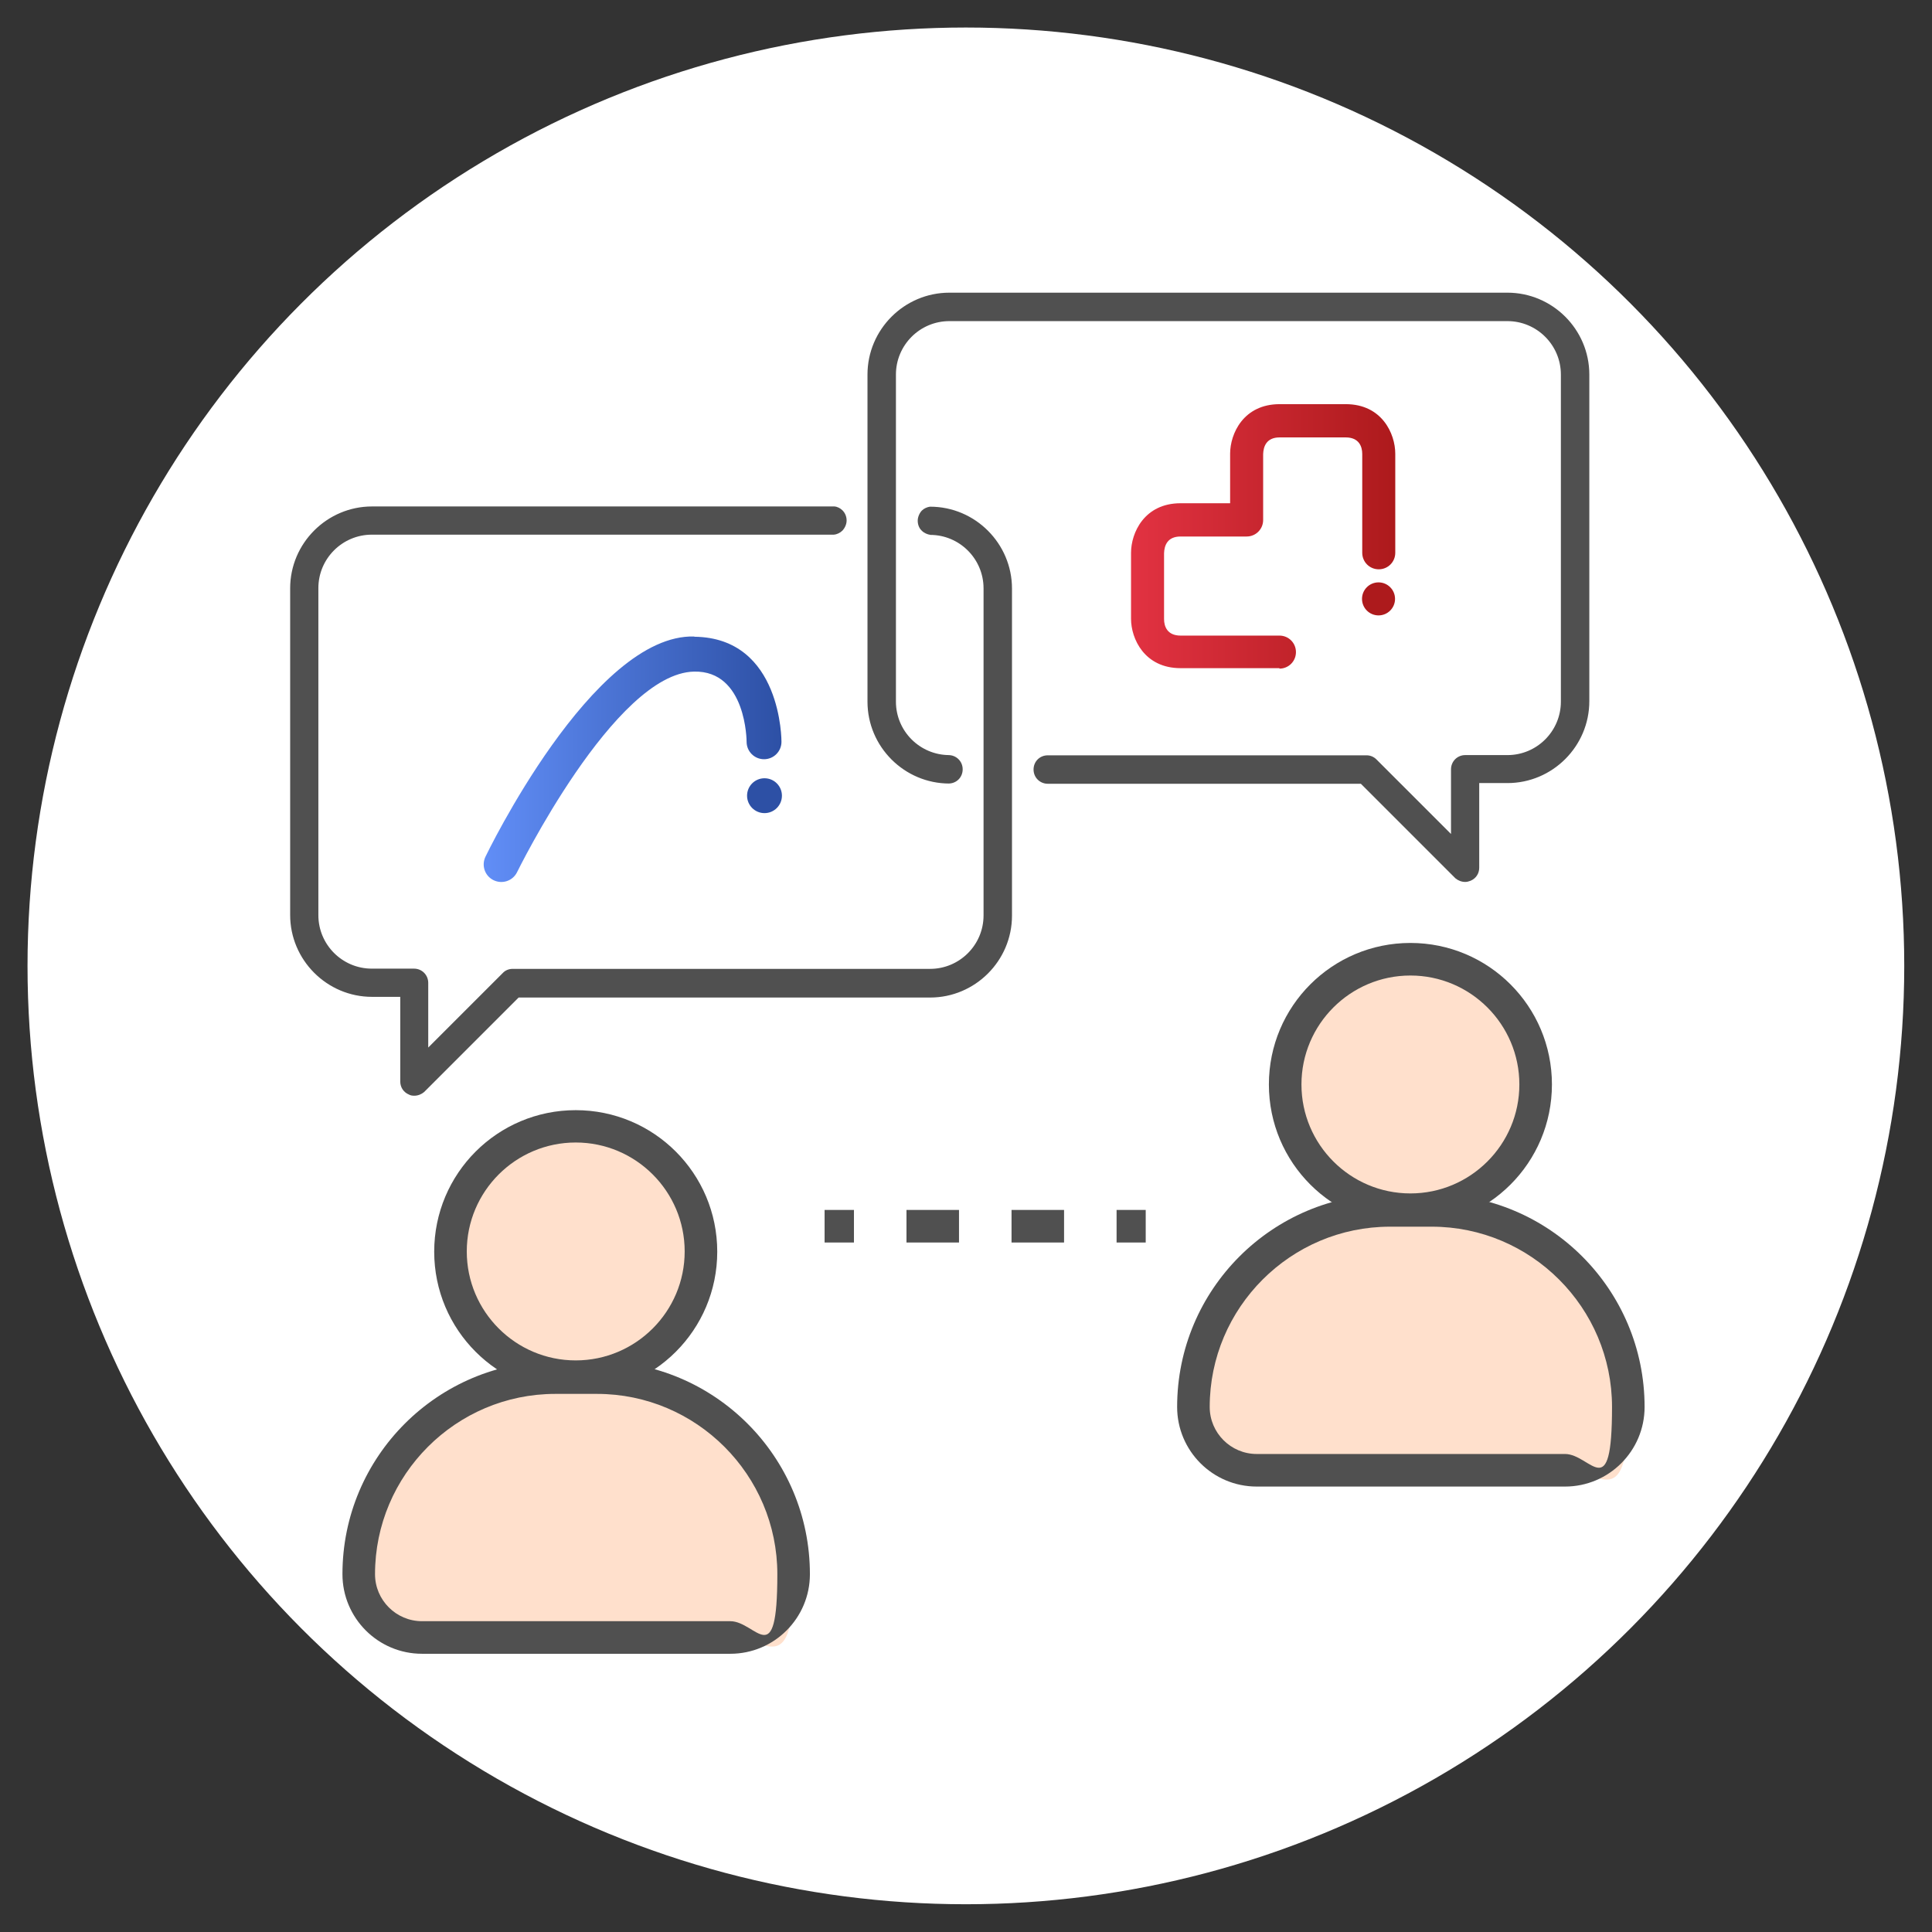 <?xml version="1.0" encoding="UTF-8"?>
<svg id="branding" xmlns="http://www.w3.org/2000/svg" xmlns:xlink="http://www.w3.org/1999/xlink" version="1.1" viewBox="0 0 842.3 842.3">
  <rect x="0" y="0" width="842.3" height="842.3" fill="#333333" stroke="none"/>
  <defs>
    <style>
      .cls-1 {
        fill: #2d50a5;
      }

      .cls-1, .cls-2, .cls-3, .cls-4, .cls-5, .cls-6, .cls-7 {
        stroke-width: 0px;
      }

      .cls-8, .cls-9 {
        fill: none;
        stroke: #505050;
        stroke-miterlimit: 10;
        stroke-width: 14.2px;
      }

      .cls-9 {
        stroke-dasharray: 0 0 0 0 0 0 22.9 22.9;
      }

      .cls-2 {
        fill: url(#Sfumatura_senza_nome_11);
      }

      .cls-3 {
        fill: #505050;
      }

      .cls-4 {
        fill: url(#Sfumatura_senza_nome_6);
      }

      .cls-5 {
        fill: #fff;
      }

      .cls-6 {
        fill: #ff6700;
        isolation: isolate;
        opacity: .2;
      }

      .cls-7 {
        fill: #ad1a1c;
      }
    </style>
    <linearGradient id="Sfumatura_senza_nome_11" data-name="Sfumatura senza nome 11" x1="210.9" y1="331" x2="340.7" y2="331" gradientUnits="userSpaceOnUse">
      <stop offset="0" stop-color="#618ef7"/>
      <stop offset="1" stop-color="#2d50a5"/>
    </linearGradient>
    <linearGradient id="Sfumatura_senza_nome_6" data-name="Sfumatura senza nome 6" x1="493.1" y1="233.8" x2="608.3" y2="233.8" gradientUnits="userSpaceOnUse">
      <stop offset="0" stop-color="#e23242"/>
      <stop offset="1" stop-color="#ad1a1c"/>
    </linearGradient>
  </defs>
  <circle class="cls-5" cx="421.1" cy="421.1" r="409.1"/>
  <g>
    <path class="cls-6" d="M251,600.3c-30.1,0-54.6-24.5-54.6-54.6s24.5-54.6,54.6-54.6,54.6,24.5,54.6,54.6-24.5,54.6-54.6,54.6Z"/>
    <path class="cls-3" d="M251,498.1c26.2,0,47.5,21.3,47.5,47.5s-21.3,47.5-47.5,47.5-47.5-21.3-47.5-47.5,21.3-47.5,47.5-47.5M251,484c-34.1,0-61.7,27.6-61.7,61.7s27.6,61.7,61.7,61.7,61.7-27.6,61.7-61.7-27.6-61.7-61.7-61.7h0Z"/>
  </g>
  <g>
    <path class="cls-6" d="M184.1,713.8c-15.2,0-27.6-12.4-27.6-27.6,0-47.2,38.4-85.7,85.7-85.7h18.2c47.2,0,85.7,38.4,85.7,85.7s-12.4,27.6-27.6,27.6h-134.4,0Z"/>
    <path class="cls-3" d="M260.3,607.7c43.3,0,78.6,35.3,78.6,78.6s-9.2,20.5-20.5,20.5h-134.4c-11.3,0-20.5-9.2-20.5-20.5,0-43.3,35.3-78.6,78.6-78.6h18.2M260.3,593.5h-18.2c-51.2,0-92.8,41.5-92.8,92.8h0c0,19.1,15.5,34.7,34.7,34.7h134.4c19.1,0,34.7-15.5,34.7-34.7h0c0-51.2-41.5-92.8-92.8-92.8h0Z"/>
  </g>
  <g>
    <path class="cls-6" d="M614.9,527.5c-30.1,0-54.6-24.5-54.6-54.6s24.5-54.6,54.6-54.6,54.6,24.5,54.6,54.6-24.5,54.6-54.6,54.6Z"/>
    <path class="cls-3" d="M614.9,425.3c26.2,0,47.5,21.3,47.5,47.5s-21.3,47.5-47.5,47.5-47.5-21.3-47.5-47.5,21.3-47.5,47.5-47.5M614.9,411.1c-34.1,0-61.7,27.6-61.7,61.7s27.6,61.7,61.7,61.7,61.7-27.6,61.7-61.7-27.6-61.7-61.7-61.7h0Z"/>
  </g>
  <g>
    <path class="cls-6" d="M547.9,641c-15.2,0-27.6-12.4-27.6-27.6,0-47.2,38.4-85.7,85.7-85.7h18.2c47.2,0,85.7,38.4,85.7,85.7s-12.4,27.6-27.6,27.6h-134.4Z"/>
    <path class="cls-3" d="M624.2,534.8c43.3,0,78.6,35.3,78.6,78.6s-9.2,20.5-20.5,20.5h-134.4c-11.3,0-20.5-9.2-20.5-20.5,0-43.3,35.3-78.6,78.6-78.6h18.2M624.2,520.6h-18.2c-51.2,0-92.8,41.5-92.8,92.8h0c0,19.1,15.5,34.7,34.7,34.7h134.4c19.1,0,34.7-15.5,34.7-34.7h0c0-51.2-41.5-92.8-92.8-92.8h0Z"/>
  </g>
  <path class="cls-3" d="M634.5,382.9l-41.2-41.2h-136.5c-3.4,0-6.2-2.7-6.2-6.2s2.7-6.2,6.2-6.2h139c1.6,0,3.1.6,4.3,1.8l32.5,32.5v-28.2c0-3.4,2.7-6.2,6.2-6.2h18.4c12.9,0,23.3-10.5,23.3-23.3v-142.6c0-12.9-10.5-23.3-23.3-23.3h-243.3c-12.9,0-23.3,10.5-23.3,23.3v142.6c0,12.9,10.5,23.3,23.3,23.3h-.4c3.4,0,6.2,2.7,6.2,6.2s-2.7,6.2-6.2,6.2h.4c-19.6,0-35.7-16-35.7-35.7v-142.6c0-19.6,16-35.7,35.7-35.7h243.3c19.6,0,35.7,16,35.7,35.7v142.4c0,19.6-16,35.7-35.7,35.7h-12.3v36.9c0,2.5-1.4,4.7-3.8,5.7-.8.3-1.5.5-2.3.5-1.6,0-3.1-.6-4.3-1.6h0Z"/>
  <path class="cls-3" d="M405.5,220.9h1.7-1.8c-1.3.2-2.6.8-3.5,1.7s-1.8,2.7-1.8,4.4.6,3.3,1.8,4.4c1,1,2.4,1.6,3.8,1.8h1.2-1.4c12.9,0,23.3,10.5,23.3,23.3v142.6c0,12.9-10.5,23.3-23.3,23.3h-182c-1.6,0-3.2.6-4.3,1.8l-32.5,32.5v-28.2c0-3.4-2.7-6.2-6.2-6.2h-18.4c-12.9,0-23.3-10.5-23.3-23.3v-142.6c0-12.9,10.5-23.3,23.3-23.3h201.4c1.4-.1,2.8-.8,3.8-1.8,1.1-1.2,1.8-2.8,1.8-4.4s-.6-3.2-1.8-4.4c-.9-.9-2.2-1.6-3.5-1.7h-201.6c-19.6,0-35.7,16-35.7,35.7v142.4c0,19.6,16,35.7,35.7,35.7h12.3v36.9c0,2.5,1.4,4.7,3.8,5.7.7.4,1.5.5,2.3.5,1.6,0,3.1-.6,4.3-1.6l41.2-41.2h179.4c19.6,0,35.7-16,35.7-35.7v-142.6c0-19.6-16-35.7-35.7-35.7h0Z"/>
  <circle class="cls-1" cx="333.3" cy="346.9" r="7.6"/>
  <path class="cls-2" d="M302.7,277.6c38.3.4,38,45.8,38,45.8,0,4.2-3.4,7.6-7.6,7.6s-7.6-3.4-7.6-7.6c0,0,0-31.1-22.9-30.6-34.7.7-77.2,87.5-77.2,87.5-1.9,3.8-6.5,5.3-10.3,3.4s-5.3-6.5-3.4-10.3c0,0,46.7-97.3,91.1-95.9h-.1Z"/>
  <circle class="cls-7" cx="601" cy="261.1" r="7.2"/>
  <path class="cls-4" d="M557.8,291.3h-43.1c-15.8,0-21.6-12.9-21.6-21.5v-28.8c0-8.7,5.8-21.6,21.6-21.6h21.6v-21.6c0-8.7,5.8-21.6,21.6-21.6h28.8c15.8,0,21.6,12.9,21.6,21.6v43.2c0,4-3.2,7.2-7.2,7.2s-7.2-3.2-7.2-7.2v-43.1c0-3.2-1.4-7.2-7.2-7.2h-28.8c-5.8,0-7.1,4-7.2,7.3v28.7c0,4-3.2,7.2-7.2,7.2h-28.8c-5.8,0-7.1,4-7.2,7.3v28.7c0,3.2,1.4,7.2,7.2,7.2h43.1c4,0,7.2,3.2,7.2,7.2s-3.2,7.2-7.2,7.2v-.2Z"/>
  <g>
    <line class="cls-8" x1="359.5" y1="534.6" x2="372.3" y2="534.6"/>
    <line class="cls-9" x1="395.2" y1="534.6" x2="475.3" y2="534.6"/>
    <line class="cls-8" x1="486.8" y1="534.6" x2="499.5" y2="534.6"/>
  </g>
</svg>